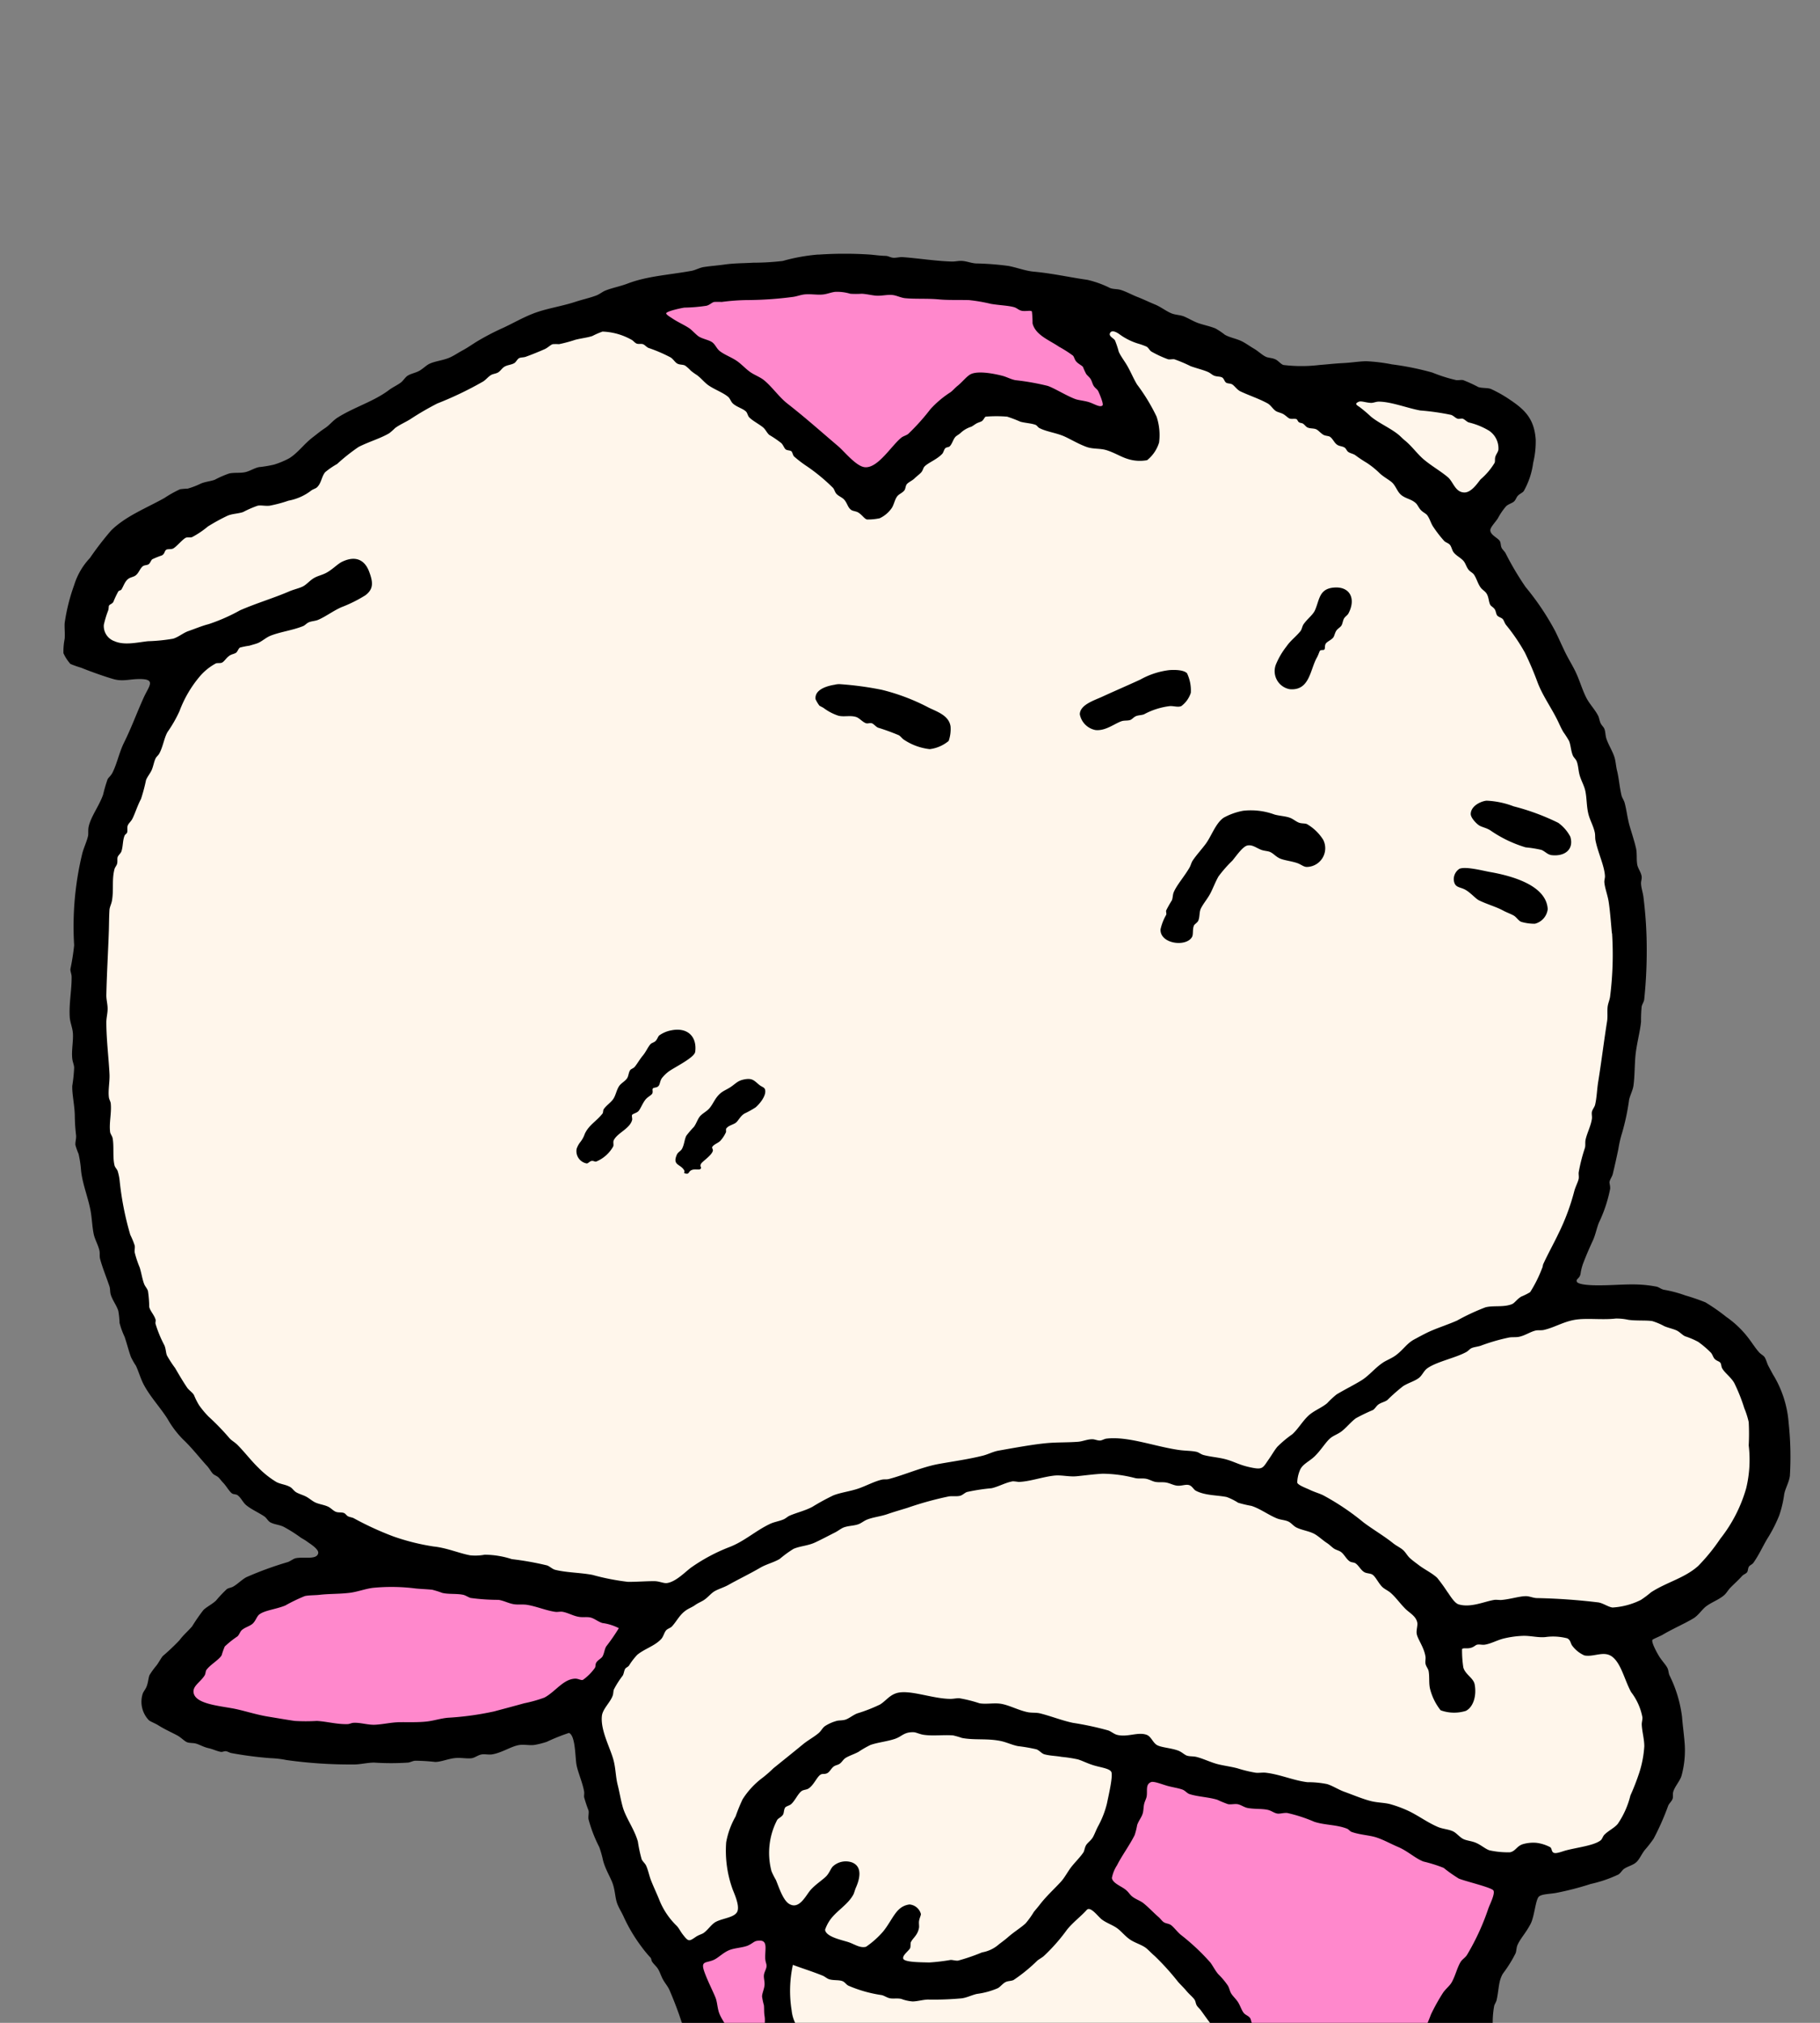 <svg xmlns="http://www.w3.org/2000/svg" xmlns:xlink="http://www.w3.org/1999/xlink" width="216" height="240" viewBox="0 0 216 240"><rect x="0" y="0" width="216" height="240" fill="#808080" stroke="none"/><defs><clipPath id="a"><path d="M0,0H216V240H58.063s-13.82-15.34-24.847-15.34S13.956,240,13.956,240H0Z" transform="translate(116 846)" fill="#fff"/></clipPath><clipPath id="b"><rect width="205" height="295.194" fill="none"/></clipPath></defs><g transform="translate(-116 -846)" clip-path="url(#a)"><g transform="translate(123.5 876.108)"><g clip-path="url(#b)"><path d="M89.67.1a45.352,45.352,0,0,1,6.138,0c.579.05,1.09.132,1.8.152.3,0,.576.2.9.222.347.027.768-.1,1.122-.075,1.943.145,3.946.471,5.836.524.394.01.8-.1,1.2-.075.544.032,1.087.259,1.646.3a33.148,33.148,0,0,1,3.888.3c1.013.192,1.963.579,2.993.676,2.207.2,4.355.691,6.36.97a12.1,12.1,0,0,1,2.694.973c.407.15.863.1,1.272.224.663.21,1.312.574,1.945.823.716.277,1.369.6,2.1.9.683.274,1.282.766,1.948,1.048.471.2,1.038.187,1.494.372.636.262,1.162.616,1.8.826s1.329.349,1.943.6a8.71,8.71,0,0,1,1.122.751c.589.334,1.287.436,1.948.743.494.234,1.01.619,1.494.9.519.3.953.746,1.424.97.257.127.751.127,1.122.3s.661.591.97.673a17.77,17.77,0,0,0,4.265,0c.913-.07,1.856-.18,2.771-.224.99-.047,1.943-.207,2.766-.224a20.811,20.811,0,0,1,3.07.374,33.506,33.506,0,0,1,4.786.97,18.407,18.407,0,0,0,2.843.9c.267.032.564-.055.823,0a16.6,16.6,0,0,1,1.8.823c.484.152,1.1.07,1.494.227a15.25,15.25,0,0,1,2.247,1.27c1.7,1.145,2.886,2.2,3.065,4.714a10.561,10.561,0,0,1-.3,2.769,9.2,9.2,0,0,1-1.122,3.367c-.157.2-.441.292-.671.524-.192.187-.254.469-.449.673-.239.244-.686.322-.975.6a7.857,7.857,0,0,0-.97,1.422c-.322.5-.905,1.075-.9,1.419.01.576.875.893,1.122,1.275.142.217.095.571.224.823.112.212.344.419.451.6a34.36,34.36,0,0,0,2.394,4.046,31.029,31.029,0,0,1,3.514,5.235c.414.833.786,1.7,1.2,2.544.4.818.9,1.591,1.27,2.4.451.968.736,2,1.2,2.918.389.778,1.028,1.4,1.419,2.167.125.242.16.6.3.9.122.252.369.451.451.676.125.334.107.758.224,1.12.247.761.731,1.479.97,2.245.142.444.17,1.045.3,1.571.224.9.274,1.808.524,2.918.072.309.292.591.377.9.242.89.332,1.853.6,2.769.257.87.551,1.753.751,2.619.142.624.035,1.312.147,1.945.087.476.461.915.524,1.422.035.274-.085.541-.075.823.022.569.247,1.135.3,1.721a49.382,49.382,0,0,1,.377,6.211,56.228,56.228,0,0,1-.3,5.836c-.045.3-.229.521-.3.823a16.6,16.6,0,0,0-.075,1.8c-.112,1.2-.546,2.714-.671,4.115-.1,1.152-.075,2.3-.224,3.442-.077.589-.4,1.14-.524,1.721a26.88,26.88,0,0,1-.823,3.891,13.869,13.869,0,0,0-.451,1.945c-.207.993-.394,1.848-.671,2.993-.067.274-.324.609-.377.9-.027.16.1.486.075.823a16.67,16.67,0,0,1-1.347,4.041c-.259.668-.4,1.414-.671,2.018-.441.968-.721,1.591-1.122,2.621a6.087,6.087,0,0,0-.377,1.422c-.107.549-.554.586-.446.9.14.409,1.828.449,2.542.449,2.744,0,4.357-.327,6.887.15.317.057.569.3.9.374a14.664,14.664,0,0,1,2.547.673,25.177,25.177,0,0,1,2.394.823,23.026,23.026,0,0,1,2.469,1.721,11.71,11.71,0,0,1,2.766,2.694c.367.491.663.968,1.122,1.5.2.232.529.379.673.6.172.264.282.736.451,1.048.182.344.347.653.524.975a12.773,12.773,0,0,1,1.871,5.764,37.752,37.752,0,0,1,.147,6.283c-.1.781-.534,1.457-.671,2.17a13.225,13.225,0,0,1-.6,2.544,17.237,17.237,0,0,1-1.422,2.769c-.591,1-.96,1.876-1.644,2.843-.135.187-.409.267-.526.449-.127.2-.092.5-.224.673-.117.16-.431.257-.6.449-.439.494-.851.846-1.347,1.349-.274.269-.486.666-.751.9-.634.554-1.5.841-2.167,1.347-.474.357-.9,1.06-1.5,1.419-1.028.619-2.424,1.215-3.664,1.95-.294.17-1.162.516-1.2.6-.13.3.494,1.439.751,1.871.339.579.858,1.085,1.048,1.5.115.249.12.591.224.826a15.275,15.275,0,0,1,1.494,4.936c.07.93.222,2.01.3,2.993a11.35,11.35,0,0,1-.374,4.038c-.217.643-.781,1.212-.973,1.871-.077.277.015.571-.075.823-.1.3-.4.521-.524.826a30.573,30.573,0,0,1-1.719,3.891,13.849,13.849,0,0,1-1.048,1.347c-.374.471-.634,1.095-.975,1.419-.409.4-1.033.509-1.494.826-.239.165-.407.511-.676.673a15.542,15.542,0,0,1-3.29,1.122,35.412,35.412,0,0,1-4.041,1.048c-.7.142-1.751.127-2.1.449-.4.369-.521,2.337-.975,3.218-.544,1.063-1.247,1.781-1.571,2.544-.127.3-.117.718-.225.973a15.41,15.41,0,0,1-1.494,2.394c-.539.888-.461,1.831-.751,3.143-.05.242-.249.481-.3.748a11.229,11.229,0,0,0-.152,2.469,10.3,10.3,0,0,1,.152,1.5c-.11,1.073-.676,1.569-1.048,2.619-.2.556-.155,1.195-.374,1.8-.16.427-.556.758-.748,1.272-.185.486-.147,1.245-.3,1.871-.364,1.477-1.15,3.043-1.272,4.19-.05.461.132.935.072,1.422-.045.409-.332.888-.449,1.422-.182.821-.05,1.753-.3,2.469-.04.122-.352.387-.372.524-.042.254.155.631.15.9a18.9,18.9,0,0,1-.973,4.265,52.338,52.338,0,0,0-.676,5.537c-.16,1.324-.082,3.17-.222,4.939-.05.616-.319,1.232-.377,1.871a32.994,32.994,0,0,1-.147,3.367c-.062.322-.259.581-.3.9-.125.96.022,2.048-.147,3.068a12.571,12.571,0,0,0-.3,1.422c-.025.412.1.856.072,1.272-.04.663-.319,1.322-.372,2.02s.072,1.462,0,2.17c-.145,1.409-.566,2.853-.676,4.265-.13,1.654-.187,3.183-.372,4.939-.11,1.023.042,2.083-.077,3.292-.085.863-.516,1.7-.6,2.544-.047.511.13,1.02.075,1.5-.045.4-.254.791-.3,1.2-.035.354.06.716,0,1.048-.1.544-.576,1.065-.671,1.646-.047.272.06.581,0,.823-.087.337-.407.658-.524,1.048a11.533,11.533,0,0,1-.751,2.02c-.195.4-.342.841-.524,1.2-.155.307-.474.514-.6.823-.1.262-.047.576-.152.823s-.4.464-.6.748a9.542,9.542,0,0,1-1.871,2.1c-.534.446-1.122.661-1.644,1.048-.389.287-.469.636-.751.823-.743.494-1.392.222-2.32.449-.387.095-.671.394-1.045.524-2.005.688-4.766-.075-7.036-.15a18.964,18.964,0,0,1-3.29.075c-1.055-.18-2.13-.17-3.218-.374-.576-.11-1.19-.387-1.8-.524a8.478,8.478,0,0,1-3.442-1.2,8.157,8.157,0,0,1-2.841-3.517c-.3-.569-.761-1.077-.973-1.571-.18-.409-.167-.885-.374-1.422a8.183,8.183,0,0,1-.748-1.721c-.037-.2.03-.446,0-.673-.077-.541-.349-1.115-.451-1.721-.035-.21-.055-.883-.072-.973-.14-.7-.556-2.08-.676-3.143,0-.057.035-.985-.147-1.048-.165-.055-.491.983-.524,1.048-.3.569-.424.464-.6.9-.2.5-.142,1.12-.3,1.646-.17.569-.494,1.043-.6,1.5a14.971,14.971,0,0,1-.224,1.721c-.15.417-.514.661-.671,1.048-.087.214-.01.461-.075.673a6.782,6.782,0,0,1-1.125,1.571c-.177.249-.262.646-.446.9s-.549.387-.676.6c-.145.249-.08.534-.224.748-.172.259-.466.367-.671.6a13.921,13.921,0,0,1-1.871,2.245,26.118,26.118,0,0,1-2.694,1.571,18.224,18.224,0,0,1-4.642,1.8,8.3,8.3,0,0,1-1.646.449c-1.21.095-2.554-.01-4.041.075-1.761.1-3.607.012-5.385,0-.783-.007-1.516-.072-2.247-.15a17.777,17.777,0,0,1-1.871-.524c-.753-.167-1.464-.147-2.17-.374a16.241,16.241,0,0,1-3.218-1.347c-.424-.239-.94-.434-1.27-.673-.264-.192-.4-.559-.676-.748-.322-.22-.713-.22-.973-.374a8.164,8.164,0,0,1-1.494-1.2c-.182-.195-.2-.531-.377-.748-.461-.561-1.023-.661-1.27-1.5-.589-1.97-.1-4.2-.224-6.211a14.212,14.212,0,0,1-.075-2.694c.3-2.362.733-4.8.823-7.408.017-.611.257-1.2.3-1.8.04-.624-.052-1.257,0-1.871.177-2.118.713-4.258.97-6.136.042-.292-.045-.606,0-.9.095-.571.407-1.1.449-1.646.04-.451-.112-.544-.072-.823s.234-.564.3-.9c.16-.873-.02-2.025.147-2.993.115-.661.471-1.23.524-1.646a6.552,6.552,0,0,0-.075-2.619c-.107-.1-1.033.317-1.195.374-.6.215-.908.192-1.347.374-.409.167-.658.6-1.048.823s-.925.284-1.347.524c-.289.162-.534.446-.823.6-.935.486-2.514.985-3.594,1.422-.18.072-.481.06-.671.15-.207.095-.284.324-.449.374-.215.062-.476,0-.676.075-.728.284-1.317.973-2.093,1.2-.242.07-.579,0-.826.075a12.108,12.108,0,0,0-1.494.748c-.733.327-1.706.474-2.547.748-.439.142-.8.486-1.195.6-.279.077-.631.013-.9.075-.626.152-1.347.554-2.1.748-.88.229-1.851.192-2.771.374-.327.065-.576.3-.9.374a28.2,28.2,0,0,1-3.968.224c-.678.055-1.369.312-2.1.374-.913.077-1.858-.11-2.841-.075-.372.012-.676.15-1.048.15a19.3,19.3,0,0,1-2.17-.524c-.359-.025-.768.175-1.125.15a17.213,17.213,0,0,1-2.542-.524c-.412-.117-.753-.461-1.122-.524-.451-.075-.918.09-1.347,0a16.538,16.538,0,0,1-2.247-.823c-.581-.224-1.095-.279-1.871-.524-.716-.224-1.285-.776-2.018-1.048-.446-.165-.968-.18-1.424-.374-.973-.414-2.332-1.314-3.365-1.871-.474-.254-.938-.332-1.2-.524-.3-.219-.417-.581-.671-.823-.312-.294-.846-.362-1.2-.673-.249-.222-.469-.564-.748-.823-.506-.474-.915-1.013-1.422-1.571-.242-.267-.6-.427-.823-.673-.861-.95-1.549-2.267-2.467-3.292-.142-.157-.374-.279-.524-.449s-.244-.426-.377-.524c-.3-.219-.713-.2-.97-.449-.721-.673-1.187-2.25-1.724-3.218a9.921,9.921,0,0,1-.6-.973c-.1-.279-.042-.619-.147-.9-.19-.506-.594-1-.823-1.5-.262-.564-.736-.985-.9-1.422-.17-.461-.182-1.043-.372-1.571-.491-1.357-.653-3.016-1.2-4.564-.1-.289-.369-.541-.446-.823-.092-.339-.062-.788-.152-1.2-.19-.888-.639-2.312-.748-3.292a16.162,16.162,0,0,1,.152-2.843c.247-3.185.192-6.717,1.12-9.353a17.447,17.447,0,0,1,1.122-2.1c.382-.738.848-1.347,1.2-2.02a16.944,16.944,0,0,1,4.637-5.313,9.018,9.018,0,0,1,3.893-1.871,16.77,16.77,0,0,1,5.235-.224,9.185,9.185,0,0,1,1.724.748,10.864,10.864,0,0,1,2.469,1.048c.185.147.324.4.524.524.367.222.88.229,1.195.449.579.4.733.848,1.272,1.646A4.317,4.317,0,0,1,37.066,207c.062.224-.037.422,0,.673.17,1.055.826,1.858.676,2.843-.125.8-.621,1.851-.823,2.918-.135.706.015,1.472-.152,2.02-.152.511-.529.716-.671,1.122-.1.287-.065.609-.15.9-.1.337-.367.6-.451.9-.192.708-.167,1.484-.3,2.32a19.089,19.089,0,0,0-.224,4.864c.145.983.5,1.863.676,2.843a10.526,10.526,0,0,0,.224,1.8c.332.868,1.16,1.536,1.494,2.394a11.742,11.742,0,0,0,.524,1.646c.414.7,1.252,1.157,1.724,1.871.372.569.352,1.038.97,1.5a20.662,20.662,0,0,0,5.013,2.1,11.454,11.454,0,0,0,3.292.748c.374.01.584-.147.9-.15a49.4,49.4,0,0,0,5.161-.075,28.845,28.845,0,0,0,5.016-.524c.985-.309,1.96-.509,2.918-.823.344-.112.631-.392.97-.524.387-.15.771-.125,1.125-.3.239-.117.407-.4.671-.524.2-.1.474-.05.676-.15.933-.466,1.1-1.147,1.793-1.646.359-.259.793-.349,1.125-.6.312-.234.564-.554.9-.823.584-.471,1.389-.778,2.018-1.347.339-.307.708-.983,1.2-1.5.461-.484,1.077-.861,1.419-1.272.18-.212.252-.576.524-.9.219-.257.574-.459.823-.748s.449-.544.676-.823.571-.5.748-.748c.212-.309.277-.743.446-1.048.217-.384.868-1.03.9-1.347.025-.282-.262-.574-.3-.823-.085-.506.035-1.023-.077-1.5a15.706,15.706,0,0,0-.97-2.843c-.678-1.462-1.364-2.759-2.1-4.415a22.309,22.309,0,0,1-1.122-2.394c-.055-.2.057-.476,0-.748-.09-.4-.526-.833-.676-1.272a45.193,45.193,0,0,0-1.719-4.639c-.192-.414-.509-.768-.748-1.2-.224-.4-.362-.893-.6-1.272-.19-.3-.469-.519-.676-.823-.132-.192-.077-.367-.224-.524a13.965,13.965,0,0,1-1.048-1.272,19.13,19.13,0,0,1-2.1-3.517c-.284-.644-.626-1.115-.823-1.719-.207-.643-.215-1.339-.446-2.1-.272-.87-.9-1.761-1.2-2.918a12.15,12.15,0,0,0-.446-1.571,16.469,16.469,0,0,1-1.272-3.292c-.062-.347.062-.708,0-1.048a15.726,15.726,0,0,1-.524-1.571c-.03-.185.035-.461,0-.676-.19-1.073-.733-2.28-.9-3.14-.177-.93-.11-3.5-.9-3.816a22.449,22.449,0,0,0-2.619,1.048,9.709,9.709,0,0,1-1.494.377c-.594.072-1.17-.07-1.724,0-.965.117-2.088.925-3.29,1.12-.4.062-.831-.052-1.2,0-.456.062-.8.384-1.2.449-.546.092-1.339-.1-2.1,0-.776.1-1.569.441-2.242.449a23.2,23.2,0,0,0-2.394-.147c-.292.027-.541.182-.823.222a30.341,30.341,0,0,1-4.041,0c-.878.007-1.674.244-2.547.224a54.437,54.437,0,0,1-7.854-.526,11.639,11.639,0,0,0-1.871-.222,43.876,43.876,0,0,1-4.642-.6c-.212-.027-.456-.2-.671-.224s-.414.11-.6.077c-.469-.08-.943-.327-1.5-.449-.536-.12-.938-.372-1.422-.524-.394-.122-.875-.032-1.2-.224-.357-.215-.658-.541-1.048-.751-.751-.4-1.519-.738-2.242-1.195-.407-.257-.878-.414-1.122-.6a3.158,3.158,0,0,1-.748-3.143c.09-.264.322-.524.449-.823.219-.529.232-1.127.374-1.419a9.566,9.566,0,0,1,.821-1.127c.284-.374.531-.87.751-1.12A26.426,26.426,0,0,0,13.8,164.5c.464-.629.99-1.053,1.5-1.646a21.3,21.3,0,0,1,1.347-1.945c.431-.407,1.048-.691,1.494-1.122a15.714,15.714,0,0,1,1.272-1.347c.2-.145.524-.172.751-.3.554-.312,1-.806,1.571-1.12a40.7,40.7,0,0,1,4.936-1.8c.292-.107.651-.389.9-.446.925-.214,2.522.234,2.694-.6.1-.494-1.043-1.17-1.272-1.347-.294-.224-.619-.384-.823-.524a17.026,17.026,0,0,0-2.023-1.272c-.481-.237-1.115-.267-1.571-.524-.272-.155-.427-.5-.671-.676-.706-.481-1.507-.813-2.17-1.344-.4-.322-.639-.915-1.048-1.2-.19-.132-.5-.082-.676-.224-.349-.282-.658-.878-1.048-1.272-.185-.19-.312-.384-.524-.6-.185-.187-.5-.272-.671-.449-.229-.239-.412-.611-.676-.9-.918-1-1.838-2.2-2.841-3.143a11.461,11.461,0,0,1-1.871-2.469c-.841-1.322-1.993-2.547-2.771-3.966-.4-.728-.616-1.541-.97-2.322a8.8,8.8,0,0,1-.6-1.048c-.274-.763-.454-1.514-.748-2.392a9.243,9.243,0,0,1-.6-1.646,10.6,10.6,0,0,0-.147-1.422c-.192-.651-.681-1.237-.9-1.945-.1-.314-.05-.661-.152-.973-.277-.853-.863-2.28-1.12-3.292-.077-.3,0-.648-.075-.973-.152-.661-.544-1.312-.676-1.945-.187-.91-.2-1.838-.372-2.769-.3-1.591-.945-3.135-1.125-4.714a12.842,12.842,0,0,0-.3-2.023,8.641,8.641,0,0,1-.372-1.048c-.04-.384.125-.773.072-1.195a21.326,21.326,0,0,1-.147-2.32c-.022-1.2-.339-2.559-.3-3.517a18.125,18.125,0,0,0,.224-2.17c-.025-.354-.185-.686-.224-1.048-.107-1.008.132-2,.077-2.993-.04-.661-.337-1.309-.377-1.945-.1-1.639.242-3.193.224-4.789,0-.289-.155-.611-.147-.9A27.469,27.469,0,0,0,1.3,82.04a36.661,36.661,0,0,1,.975-10.925c.185-.686.511-1.349.671-2.02.065-.259-.012-.713.077-1.122.267-1.222,1.26-2.474,1.719-3.816a17.214,17.214,0,0,1,.524-1.8c.11-.229.392-.4.6-.823.544-1.1.773-2.352,1.347-3.517.9-1.816,1.454-3.385,2.32-5.313.634-1.409,1.544-2.242-.449-2.247-1.235,0-2,.327-3.14,0-.938-.267-2.659-.87-3.819-1.344a12.022,12.022,0,0,1-1.27-.449A5.13,5.13,0,0,1,.03,47.395a7.5,7.5,0,0,1,.147-1.721c.05-.671-.042-1.339,0-1.871A22.579,22.579,0,0,1,1.3,39.314,8.174,8.174,0,0,1,3.17,36.1,36.7,36.7,0,0,1,5.717,32.8C7.483,31.1,9.727,30.25,12,28.987A13.4,13.4,0,0,1,13.87,27.94a8.427,8.427,0,0,1,.9-.075,9.355,9.355,0,0,0,1.571-.6c.546-.229,1.157-.269,1.646-.451a11.986,11.986,0,0,1,1.719-.748c.616-.13,1.277-.027,1.871-.15.571-.117,1.065-.476,1.646-.6a14.332,14.332,0,0,0,1.8-.3,9.9,9.9,0,0,0,1.8-.751c1-.609,1.756-1.689,2.766-2.467.5-.382.935-.753,1.5-1.122.519-.347.925-.878,1.419-1.2,1.933-1.247,4.317-1.926,6.136-3.292.474-.357,1-.586,1.422-.9.3-.224.514-.629.823-.823.409-.254.985-.337,1.424-.6s.8-.648,1.195-.826c.691-.3,1.482-.372,2.247-.671.534-.21,1.087-.6,1.646-.9.534-.284,1.063-.653,1.571-.975a29.536,29.536,0,0,1,3.29-1.721c1.165-.546,2.242-1.17,3.445-1.646,1.584-.629,3.395-.865,5.088-1.422.846-.277,1.666-.449,2.467-.748.394-.147.726-.444,1.122-.6.816-.319,1.714-.479,2.619-.823,2.335-.885,4.809-1.005,7.557-1.5.469-.082.94-.364,1.424-.446.738-.122,1.629-.182,2.467-.3,1.182-.17,2.2-.15,3.445-.222A29.782,29.782,0,0,0,85.4.853,21.985,21.985,0,0,1,89.52.1c.05,0,.1,0,.15,0" transform="translate(0 0)" fill-rule="evenodd"/><path d="M47.4,2.124c-.688.1-1.474-.067-2.242,0-.479.04-.948.239-1.424.3A42.97,42.97,0,0,1,38.2,2.8a25.409,25.409,0,0,0-2.918.222,8.333,8.333,0,0,0-.9,0c-.277.065-.519.354-.9.449a19.456,19.456,0,0,1-2.619.224c-.3.032-2.13.419-2.17.676-.022.15.579.509.6.521.763.531,1.554.848,2.17,1.272.309.215.826.8,1.125.975.486.287,1.2.4,1.571.671s.529.766.9,1.048c.641.491,1.5.763,2.17,1.272.494.374.915.838,1.422,1.2s1.167.586,1.646.973c.923.741,1.8,2.013,2.769,2.769,2.21,1.731,3.881,3.233,6.063,5.088.706.6,2.115,2.377,3.14,2.469,1.556.145,3.138-2.549,4.342-3.514.222-.182.609-.262.823-.451a25.914,25.914,0,0,0,2.616-2.918,11.9,11.9,0,0,1,2.394-2.018c.282-.207.524-.511.823-.748.634-.509,1.142-1.22,1.649-1.424.94-.379,2.744-.007,3.664.224.519.132,1.013.422,1.571.524a29.308,29.308,0,0,1,3.816.676c.761.252,2.262,1.192,3.295,1.569.379.14,1.132.2,1.644.374.629.21,1.287.658,1.571.374.175-.175-.461-1.609-.524-1.719-.11-.2-.374-.354-.524-.6-.162-.264-.212-.576-.372-.823-.15-.229-.379-.387-.526-.6a8.289,8.289,0,0,1-.374-.823c-.132-.18-.571-.362-.823-.671-.2-.257-.219-.526-.372-.676a14.773,14.773,0,0,0-1.646-1.048c-1.172-.8-2.789-1.377-3.143-2.769a12.061,12.061,0,0,0-.077-1.419c-.165-.167-.738.015-1.2-.077-.407-.082-.551-.339-.973-.446-.726-.187-1.738-.215-2.694-.377A19.509,19.509,0,0,0,64.609,2.8c-1.172-.025-2.552.017-3.517-.077-1.4-.135-2.764-.025-4.041-.147-.514-.052-1-.322-1.494-.377-.626-.067-1.277.122-1.948.077-.546-.04-1.155-.207-1.721-.227a10.088,10.088,0,0,1-1.347,0,5.39,5.39,0,0,0-1.8-.224c-.461.052-.87.232-1.347.3" transform="translate(42.872 2.695)" fill="#f8c" fill-rule="evenodd"/><path d="M61.864,7.646a17.414,17.414,0,0,1,1.419,1.195c.943.771,2.23,1.314,3.218,2.1.244.192.486.461.748.676.888.713,1.516,1.644,2.322,2.32.905.758,2.018,1.387,2.841,2.093.636.546.858,1.781,1.948,1.8.89.01,1.664-1.272,1.943-1.574a8,8,0,0,0,1.646-1.943c.077-.2.012-.417.075-.676.085-.332.344-.6.377-.9a2.517,2.517,0,0,0-1.122-2.242,8.428,8.428,0,0,0-2.394-.973c-.269-.092-.5-.389-.748-.451-.162-.035-.414.07-.6,0-.267-.095-.444-.334-.748-.446a28.409,28.409,0,0,0-3.669-.524c-1.482-.264-3.474-1.053-4.936-1.048-.307,0-.624.157-.9.147-.551-.015-1.157-.249-1.419-.147-.626.242-.234.436,0,.6" transform="translate(91.934 10.492)" fill="#fff6eb" fill-rule="evenodd"/><path d="M92.252,50.735c-1.694.112-2.828.945-4.268,1.272-.322.072-.663,0-.973.072-.656.155-1.275.614-2.018.751-.362.062-.751.01-1.122.072a22.8,22.8,0,0,0-3.37.975c-.382.13-.813.15-1.12.3-.18.087-.372.327-.6.451-1.265.7-3.562,1.152-4.642,1.945-.4.292-.586.821-.97,1.12-.519.4-1.2.561-1.871.975a20.94,20.94,0,0,0-1.871,1.646c-.282.219-.708.292-1.048.521-.269.182-.436.536-.676.673a22.122,22.122,0,0,0-2.018.973c-.614.451-1.122,1.117-1.724,1.574-.441.332-.97.489-1.347.823-.526.461-1.072,1.384-1.8,2.1-.653.644-1.509.95-1.793,1.719a4.121,4.121,0,0,0-.3,1.424c.1.309,1.07.653,1.422.823.641.307,1.107.419,1.644.671a29.555,29.555,0,0,1,4.791,3.218c1.09.823,2.469,1.631,3.514,2.472.4.322.885.536,1.2.823s.5.683.823.97.686.551,1.048.823c.7.529,1.584.945,2.17,1.5a20.149,20.149,0,0,1,1.195,1.646c.254.317.816,1.339,1.347,1.5,1.439.424,3.018-.329,4.193-.524.279-.05.611.022.9,0,1.075-.092,2.167-.461,2.918-.449.379,0,.776.19,1.2.224a72.357,72.357,0,0,1,7.405.521c.589.117,1.13.531,1.649.6a8.656,8.656,0,0,0,3.365-.9,12.334,12.334,0,0,0,1.2-.9c1.833-1.2,4-1.684,5.612-3.14a22.7,22.7,0,0,0,2.616-3.22,17.3,17.3,0,0,0,3.07-5.986,14.363,14.363,0,0,0,.3-5.086,26.322,26.322,0,0,0,0-2.771,9.773,9.773,0,0,0-.524-1.644,20.4,20.4,0,0,0-1.195-3c-.379-.668-1.1-1.162-1.424-1.719-.132-.234-.092-.5-.224-.676s-.436-.207-.671-.449c-.182-.187-.264-.549-.451-.746a11.715,11.715,0,0,0-1.494-1.275,9.376,9.376,0,0,0-1.571-.671c-.337-.16-.6-.486-.975-.676-.412-.2-1.023-.319-1.494-.524a7.546,7.546,0,0,0-1.424-.6c-.723-.115-1.886-.015-2.841-.152a6.55,6.55,0,0,0-1.5-.15c-1.344.16-2.886-.017-4.265.077" transform="translate(87.736 75.677)" fill="#fff6eb" fill-rule="evenodd"/><path d="M81.987,58.334c-.92.087-1.813-.175-2.694-.072-1.4.16-2.843.7-4.19.748a6.643,6.643,0,0,0-.673-.077c-.868.137-1.706.641-2.544.823a23.06,23.06,0,0,0-2.918.449c-.292.112-.521.379-.823.451-.424.1-.93,0-1.347.075a39.227,39.227,0,0,0-4.864,1.344c-.8.249-1.594.471-2.394.751-.846.292-1.736.364-2.469.671-.359.152-.631.4-.973.526-.546.2-1.147.172-1.721.374-.327.115-.686.417-1.048.6-.88.444-1.636.848-2.394,1.2-.851.394-1.741.409-2.544.751a13.428,13.428,0,0,0-1.646,1.2c-.706.417-1.581.616-2.32,1.048-1.332.773-2.552,1.347-3.741,2.018-.539.307-1.142.469-1.646.751-.434.244-.806.741-1.272,1.048-.344.227-.706.354-1.048.6-.362.259-.721.379-1.048.6-.818.549-1.125,1.309-1.721,1.948-.17.18-.5.252-.673.446-.249.282-.327.758-.6,1.048-.778.833-1.978,1.15-2.841,1.871a7.848,7.848,0,0,0-.973,1.272c-.125.167-.372.249-.449.374-.145.244-.152.574-.3.823a10.474,10.474,0,0,0-1.05,1.649c-.072.212-.047.481-.147.746-.3.813-1.187,1.556-1.272,2.394-.182,1.773,1.068,3.888,1.419,5.39.224.943.227,1.878.451,2.766s.364,1.776.6,2.621c.362,1.3,1.392,2.649,1.8,4.115a16.586,16.586,0,0,0,.449,2.1c.12.272.4.479.524.748.249.526.364,1.2.6,1.793.344.868.713,1.616,1.048,2.472a8.887,8.887,0,0,0,2.018,2.918c.254.282.407.624.676.973.7.908.753.858,1.571.3.317-.215.718-.324.9-.446.564-.392.943-1.068,1.5-1.347.858-.436,2.3-.509,2.544-1.275s-.449-2.172-.6-2.616a13.418,13.418,0,0,1-.748-5.54,9.677,9.677,0,0,1,1.122-3.068,20.35,20.35,0,0,1,.823-2.02A9.576,9.576,0,0,1,44.724,94.1,14.812,14.812,0,0,0,46,92.982c1.207-.975,2.365-1.9,3.514-2.846.609-.5,1.334-.878,1.871-1.344.3-.259.446-.619.751-.823a4.915,4.915,0,0,1,1.347-.6c.289-.09.663-.037,1.048-.152.422-.122.913-.549,1.422-.746a18.694,18.694,0,0,0,2.694-1.05c.693-.427,1.1-1.078,1.945-1.347,1.516-.476,4.18.639,6.36.676.412.007.751-.092,1.122-.075a16.262,16.262,0,0,1,2.394.6c.843.135,1.768-.085,2.619.072.965.182,2,.751,3.068.975.511.107,1.015.027,1.5.15,1.282.317,2.589.848,3.891,1.12a36.408,36.408,0,0,1,4.19.9c.374.135.681.429,1.048.524,1.24.322,2.482-.387,3.517,0,.526.195.716.9,1.2,1.2.506.307,1.676.347,2.544.673.429.16.738.5,1.048.6.352.107.728.052,1.122.15.858.212,1.746.683,2.694.9.711.16,1.464.262,2.17.449a15.706,15.706,0,0,0,2.17.524c.4.037.808-.047,1.2,0,1.706.2,3.317.935,4.936,1.122a11.36,11.36,0,0,1,2.322.224c.661.2,1.317.641,2.02.9,1.087.394,2.29.9,3.218,1.125.833.2,1.6.17,2.32.374a14.364,14.364,0,0,1,2.02.746c1.227.566,2.3,1.4,3.592,1.948.574.242,1.242.257,1.8.524.4.195.773.691,1.2.9.4.2.985.229,1.5.451.631.269,1.177.776,1.646.9a10.126,10.126,0,0,0,2.394.224c.678-.13.8-.756,1.571-.975a4.452,4.452,0,0,1,1.571-.147,4.782,4.782,0,0,1,1.646.524c.219.187.112.564.449.671.317.1,1.013-.192,1.422-.3,1.392-.362,3.337-.574,4.115-1.2.182-.147.237-.466.449-.673.479-.476,1.187-.8,1.571-1.272a10.383,10.383,0,0,0,1.5-3.367,28.062,28.062,0,0,0,1.048-2.694,12.712,12.712,0,0,0,.6-3.143c0-.851-.257-1.7-.3-2.547-.015-.3.1-.606.075-.9a7.04,7.04,0,0,0-1.347-2.993c-.786-1.464-1.185-3.4-2.245-4.193-.993-.738-2.165.075-3.292-.147a3.621,3.621,0,0,1-1.422-1.125c-.244-.3-.182-.666-.6-.9a6.67,6.67,0,0,0-2.619-.152c-.856.08-1.721-.165-2.619-.147a11.4,11.4,0,0,0-2.245.3c-.816.185-1.564.634-2.32.748-.334.047-.614-.065-.9,0-.217.045-.342.259-.748.372-.5.14-.9-.03-1.048.152a13.271,13.271,0,0,0,.15,2.17c.222.841,1.2,1.25,1.347,2.018.252,1.354-.162,2.7-1.048,3.143a4.669,4.669,0,0,1-2.993-.072,6.739,6.739,0,0,1-1.272-2.621c-.135-.671-.032-1.364-.15-2.018-.055-.312-.314-.554-.374-.9-.047-.252.04-.559,0-.823-.177-1.16-.975-2.115-1.048-2.766-.047-.414.14-.945.075-1.272-.152-.781-.908-1.132-1.422-1.646-.616-.616-1.1-1.322-1.721-1.871-.324-.287-.771-.464-1.048-.751-.427-.439-.763-1.18-1.122-1.419-.252-.172-.676-.13-.973-.3-.424-.244-.651-.781-1.048-1.048-.185-.125-.466-.092-.673-.224-.409-.259-.661-.843-1.048-1.122-.249-.185-.631-.242-.9-.451-.3-.229-.461-.409-.748-.6-.561-.364-1.063-.866-1.571-1.125-.661-.329-1.459-.417-2.1-.746-.329-.17-.566-.509-.9-.676-.4-.2-.905-.2-1.347-.372-1.048-.417-2.023-1.172-3.068-1.5a14.107,14.107,0,0,1-1.571-.372A6.946,6.946,0,0,0,99.8,60.8c-1.17-.237-2.557-.165-3.667-.748-.267-.137-.431-.571-.823-.673s-.848.112-1.347.077c-.466-.035-.873-.289-1.347-.374-.4-.075-.841,0-1.272-.075-.362-.067-.728-.3-1.122-.374s-.863.015-1.272-.075a15.854,15.854,0,0,0-3.893-.524c-1.13.067-2.267.224-3.065.3" transform="translate(38.289 86.707)" fill="#fff6eb" fill-rule="evenodd"/><path d="M54.81,67.718c-.541-.117-1-.556-1.5-.673-.419-.1-.91,0-1.347-.075-.676-.1-1.282-.474-1.945-.6-.289-.055-.589.045-.9,0-1.085-.157-2.165-.629-3.295-.823-.514-.09-1.048,0-1.571-.075-.646-.092-1.257-.446-1.871-.524a24.513,24.513,0,0,1-3.292-.224c-.279-.077-.594-.312-.9-.377-.773-.16-1.689-.042-2.467-.222a11.67,11.67,0,0,0-1.2-.377c-.733-.072-1.329-.087-1.945-.147a22.707,22.707,0,0,0-5.088-.077c-.945.117-1.866.494-2.843.6-1.3.142-2.392.1-3.442.222-.579.07-1.277.04-1.793.152a20.108,20.108,0,0,0-2.322,1.12c-1.11.454-2.414.564-3.068,1.048-.3.219-.417.7-.746,1.048s-.938.464-1.347.823c-.21.185-.3.554-.524.751a11.31,11.31,0,0,0-1.5,1.195,9.086,9.086,0,0,0-.372,1.048c-.332.549-1.344,1.1-1.8,1.724-.115.157-.09.456-.224.671-.529.838-1.536,1.29-1.272,2.17.349,1.162,2.794,1.409,4.564,1.724,1.217.214,2.709.726,4.19.973,1.165.192,2.33.392,3.218.521a22.316,22.316,0,0,0,2.619,0c1.165.06,2.4.419,3.669.377.212-.01.446-.137.671-.152.856-.052,1.736.277,2.619.224.953-.052,1.913-.292,2.918-.3,1.04-.01,2.113.035,3.145-.077.838-.087,1.676-.374,2.542-.449a35.207,35.207,0,0,0,5.465-.748c1.369-.367,2.377-.631,3.589-.97a16.209,16.209,0,0,0,2.394-.673c1.294-.691,2.215-2.157,3.592-2.245.422-.03.7.214.973.147a6,6,0,0,0,1.422-1.419c.112-.17.05-.414.15-.6.175-.327.621-.529.751-.751.219-.377.242-.853.446-1.2a22.6,22.6,0,0,0,1.5-2.17,6.06,6.06,0,0,0-1.871-.6" transform="translate(9.271 94.758)" fill="#f8c" fill-rule="evenodd"/><path d="M48.6,71.082c-.963.339-2.083.436-2.991.751a12.126,12.126,0,0,0-1.424.821c-.531.287-1.18.484-1.569.748-.252.17-.414.5-.676.673-.207.14-.474.162-.671.3-.329.229-.491.676-.826.823-.312.137-.531.02-.746.15-.446.269-.788,1.21-1.424,1.646-.234.165-.586.14-.823.3-.444.3-.791,1.162-1.27,1.571-.182.155-.574.247-.676.374-.2.247-.137.676-.3.9-.2.279-.526.377-.673.6a8.465,8.465,0,0,0-.673,6.063,8.4,8.4,0,0,0,.526,1.048c.382.93.846,2.4,1.571,2.841,1.2.728,1.968-.99,2.542-1.646s1.474-1.225,1.871-1.646.546-.968.823-1.195a2.263,2.263,0,0,1,2.17-.451c1.344.474.973,1.988.524,2.993-.127.287-.215.663-.3.823-.621,1.165-1.923,1.9-2.694,2.918a4.694,4.694,0,0,0-.671,1.272c.092.868,2.105,1.237,2.841,1.494.7.249,1.324.708,2.02.526a10.561,10.561,0,0,0,2.02-1.8c.753-.915,1.237-2.028,1.871-2.619a2.195,2.195,0,0,1,1.272-.6,1.539,1.539,0,0,1,1.347,1.12c.02.182-.177.481-.224.9-.025.252.035.551,0,.748-.16.9-.731,1.2-.97,1.719-.052.107-.01.5-.077.676-.107.292-.965.873-.823,1.272.157.439,2.16.419,3.068.449a23.069,23.069,0,0,0,2.544-.3c.272-.01.581.11.9.077a23.382,23.382,0,0,0,2.841-.975,4.053,4.053,0,0,0,2.02-.973c.349-.264.731-.544,1.048-.823.753-.658,1.551-1.137,2.1-1.646a9.831,9.831,0,0,0,.97-1.347c.227-.287.461-.546.673-.823.808-1.058,1.7-1.848,2.544-2.766.471-.514.816-1.222,1.272-1.8.481-.6,1.1-1.207,1.422-1.721.095-.15.142-.569.3-.823.195-.317.6-.564.823-.973s.367-.838.6-1.272a11.073,11.073,0,0,0,1.05-2.694c.157-.786.743-3.245.524-3.741-.182-.4-1.145-.521-1.948-.748-.846-.237-1.427-.569-2.02-.748a16.184,16.184,0,0,0-1.943-.3c-.639-.117-1.377-.125-2.023-.3-.347-.092-.6-.471-.973-.6a20.573,20.573,0,0,0-2.17-.374c-.688-.13-1.342-.454-2.018-.6-1.639-.347-3.135-.08-4.642-.372a9.653,9.653,0,0,0-1.048-.3c-1.132-.09-2.417.095-3.517-.075-.432-.067-.885-.287-1.122-.3-1.16-.055-1.422.486-2.17.748" transform="translate(50.201 105.088)" fill="#fff6eb" fill-rule="evenodd"/><path d="M54.02,74.437c-.047.254-.222.556-.3.9-.072.324-.062.718-.15,1.048-.122.481-.474.853-.673,1.424A8.2,8.2,0,0,1,52.6,79c-.609,1.22-1.521,2.444-2.1,3.594a4.119,4.119,0,0,0-.6,1.494c.077.6,1.063.958,1.571,1.347.469.364.526.626.9.9.419.309.923.464,1.272.746.666.536,1.2,1.137,1.8,1.646.187.162.4.461.6.6.262.18.634.16.9.372.364.294.683.743,1.122,1.122a25.93,25.93,0,0,1,3.517,3.295c.339.454.581.983.973,1.419a8.548,8.548,0,0,1,1.122,1.347c.167.289.207.619.374.9.2.334.561.641.823,1.048.247.387.422.965.673,1.272.2.249.541.319.748.6.125.172.122.439.224.6a13.1,13.1,0,0,0,.9.97c1.045,1.222,2.247,1.916,3.29,3.143.541.636.858,1.447,1.424,2.1.219.249.651.422.97.748.7.706,1.195,1.741,2.023,2.242.157.1.529.1.748.227,1,.559,2.237,2.664,3.741,2.167,1.222-.4,2.07-2.4,2.841-3.741.541-.938,1.252-1.963,1.8-2.843.232-.374.377-.821.6-1.195.432-.738,1.262-1.427,1.721-2.1a30,30,0,0,0,1.2-2.766,23.776,23.776,0,0,1,1.422-2.547c.337-.491.8-.813,1.048-1.272.444-.813.629-1.719,1.045-2.394.192-.307.549-.5.751-.823a28.352,28.352,0,0,0,2.544-5.535c.177-.489.8-1.691.6-2.1-.182-.362-3.183-1.053-4.115-1.424a16.907,16.907,0,0,1-1.8-1.27,17.106,17.106,0,0,0-2.394-.751c-.965-.367-1.863-1.24-2.993-1.721-.94-.4-1.649-.816-2.544-1.122-.848-.289-1.993-.314-2.993-.673-.2-.07-.344-.3-.524-.374-1.25-.5-2.591-.407-3.891-.823a18.084,18.084,0,0,0-3.22-1.048c-.436-.035-.8.1-1.12.077-.436-.045-.741-.349-1.2-.449-.706-.157-1.581-.07-2.394-.224-.417-.08-.8-.389-1.2-.451-.352-.05-.761.062-1.122,0a13.46,13.46,0,0,1-1.272-.524c-1.03-.317-2.322-.354-3.292-.671-.3-.1-.5-.4-.823-.526-.489-.185-1.207-.282-1.8-.449-.681-.192-1.611-.579-1.945-.446-.693.272-.4,1.06-.524,1.719" transform="translate(74.562 108.617)" fill="#f8c" fill-rule="evenodd"/><path d="M35.787,90.758a4.455,4.455,0,0,0,1.8,3.145c.569.432,1.329.634,1.945,1.048.736.5,1.367,1.25,2.167,1.793,1.145.778,4.32,2.833,2.769,4.789-.21.269-.589.249-.97.524-.309.224-.5.641-.751.823a10.93,10.93,0,0,1-1.419.9c-.212.107-.549.1-.748.224-.444.259-.94.87-1.5,1.27a16.61,16.61,0,0,0-1.646,1.2c-.222.21-.309.549-.524.748a19.658,19.658,0,0,1-1.571,1.195c-.434.309-1.337.631-1.419.9a13.46,13.46,0,0,0,.449,2.02,19.59,19.59,0,0,0,.446,2.023c.135.384.589,1.028.676,1.422.13.576.065,1.195.224,1.719s.549.928.671,1.347.062.9.152,1.272c.1.419.307.761.372,1.122.072.379-.015.786.075,1.2.2.893.96,2.093.973,3.143,0,.3-.147.609-.147.9,0,1.429.621,2.961.746,4.337.07.748.14,1.19.224,1.646.392,2.105-.319,3.484-.524,5.537a17.839,17.839,0,0,1-.224,2.547c-.062.272-.359.611-.372.9-.01.182.185.479.15.748-.035.247-.244.5-.3.748-.082.362,0,.816-.075,1.195-.06.332-.247.606-.3.9-.137.816-.067,1.661-.224,2.472-.07.372-.264.688-.3,1.048-.072.831.132,1.584.075,2.392-.047.693-.461,1.379-.524,2.1-.017.234.085.514.077.748a25.792,25.792,0,0,1-.524,3.218c-.257,1.654-.342,3.452-.451,5.088-.037.559-.229,1.058-.224,1.571,0,.417.167.806.152,1.2a7.088,7.088,0,0,0-.152.823c.017.2.249.4.3.671.152.826.05,1.96.224,2.469.409,1.187,1.719,1.771,2.621,2.394a10.452,10.452,0,0,0,.973.748c.389.192.831.182,1.27.377.3.127.571.409.9.524a19.364,19.364,0,0,0,2.694.521c.92.165,1.933.372,2.841.449.97.082,1.98-.077,3.07-.072a39.822,39.822,0,0,0,4.265.072,16.1,16.1,0,0,0,4.789-1.494,9.386,9.386,0,0,0,2.467-1.424c.332-.274.8-.561.975-.748a13,13,0,0,0,.746-1.347c.451-.606,1.1-.963,1.424-1.569.1-.2.05-.476.147-.676.09-.175.357-.274.449-.449.15-.272.21-.706.374-1.048.15-.3.407-.606.524-.9a17.844,17.844,0,0,0,.449-2.542c.055-.229.242-.434.3-.676a17.082,17.082,0,0,1,.524-1.871,19.343,19.343,0,0,0,.6-2.242c.349-1.509,1.132-2.986,1.424-4.265.127-.576.107-.983.224-1.347a10.344,10.344,0,0,0,.446-1.125c.095-.486-.025-.993.077-1.422.09-.374.367-.661.446-.973.11-.424-.007-.893.075-1.347.167-.905.479-1.891.676-2.918.3-1.566.691-3.055,1.048-4.34.13-.466.224-1.043.372-1.419.122-.307.419-.534.524-.823.155-.419.085-.88.224-1.275a12.386,12.386,0,0,1,1.048-2.018c.384-.658.9-1.085,1.347-1.724.673-.945.988-2.1,1.574-2.991a22.346,22.346,0,0,1,1.571-1.646,17.16,17.16,0,0,1,2.467-2.771,4.433,4.433,0,0,1,2.469-.671c1.529-.2,3.223.087,3.667,1.12a2.742,2.742,0,0,1-1.571,3.517c-.481.21-1.02.062-1.571.224a4.521,4.521,0,0,0-.97.6,13.591,13.591,0,0,0-1.948,2.322c-.441.6-1.152,1.175-1.494,1.719-.152.239-.13.554-.3.823-.147.229-.389.379-.524.6-.377.6-.728,1.225-1.048,1.719-.337.521-.379,1.157-.676,1.646-.217.359-.621.534-.748.975-.207.721-.052,1.531-.222,2.242-.127.529-.534,1.02-.524,1.347.015.594.519.96.6,1.424a12.456,12.456,0,0,1-.075,1.871c0,1.14.187,2.4.147,3.442-.022.624-.269,1.2-.3,1.793-.047,1,.249,2.158.227,3.37a21.189,21.189,0,0,0,.224,3.589c.317,2.038.678,4.093,1.122,6.061a22.4,22.4,0,0,0,.748,3.218,18.114,18.114,0,0,0,1.195,1.871A5.972,5.972,0,0,0,83,170.972c1.531.619,3.572.529,5.46.751.561.062,1.362.516,1.945.524.441.005.611-.185,1.048-.227a31.1,31.1,0,0,1,3.517.152,7.631,7.631,0,0,0,4.567-1.649,8.657,8.657,0,0,0,2.093-1.646,20.671,20.671,0,0,0,1.2-2.841,17.207,17.207,0,0,0,.9-1.723c.2-.6.207-1.28.377-1.871.132-.469.476-.861.6-1.272a18.7,18.7,0,0,0,.147-1.871c.06-.344.257-.636.3-.97.215-1.631.165-3.337.3-4.941.115-1.377.349-2.614.372-3.888.03-1.521.476-3.215.524-4.864a9.16,9.16,0,0,1-.072-.973c.04-.312.249-.439.3-.751.04-.274-.092-.631-.075-.9.042-.711.327-1.429.374-2.17.085-1.474.16-2.976.3-4.49.1-1.157.4-2.37.451-3.445.055-1.294.446-2.694.524-3.966.14-2.4-.075-4.774.224-7.106.087-.691.417-1.334.524-2.023.04-.269-.032-.556,0-.821.165-1.369.753-2.539,1.045-3.893.384-1.768.287-3.686.6-5.46.087-.5.412-1.015.446-1.5.02-.244-.112-.454-.075-.671.067-.367.332-.681.377-1.048.017-.172-.095-.494-.077-.751a17.977,17.977,0,0,1,.6-1.871c.02-.147-.157-.3-.147-.6.012-.534.5-.753.147-.975-.272-.175-.856.883-.9.975a18.053,18.053,0,0,1-.9,2.1c-.2.347-.436.821-.676,1.195a29.983,29.983,0,0,1-2.467,2.771c-.312.369-.466.833-.751,1.122-.736.743-1.833.514-2.841.524-.229,0-.5.157-.748.147-1.277-.042-1.676-.915-2.322-1.646-.441-.5-.731-1.122-1.12-1.5-.763-.726-1.871-1.1-2.694-1.793-.5-.424-.883-1.08-1.424-1.571a15.06,15.06,0,0,1-1.646-1.422c-.344-.449-.609-.913-.97-1.347s-.606-1-.975-1.424c-.2-.227-.576-.342-.821-.6s-.367-.606-.6-.823c-.354-.329-.763-.529-1.122-.9-.332-.344-.736-.673-1.048-1.048-.88-1.055-1.322-2.457-2.172-3.519-.451-.564-.831-1.125-1.27-1.721-.132-.175-.319-.339-.451-.524-.167-.237-.147-.524-.3-.748-.215-.309-.624-.626-.975-1.048-.294-.354-.653-.691-.97-1.048a30.192,30.192,0,0,0-2.771-3.065c-.347-.292-.676-.653-.97-.9-.526-.439-1.322-.629-1.948-1.048s-1.112-1.078-1.646-1.424c-.576-.374-1.21-.581-1.719-.97-.476-.364-1.349-1.626-1.8-1.125-.653.736-1.594,1.429-2.32,2.32a21.592,21.592,0,0,1-2.766,3.145c-.264.217-.489.329-.751.524a19.388,19.388,0,0,1-2.841,2.32c-.282.127-.621.1-.9.222-.387.177-.646.576-.97.748a9.282,9.282,0,0,1-2.472.676c-.6.132-1.16.434-1.793.524a35.914,35.914,0,0,1-4.043.147c-.6.02-1.2.214-1.793.224a4.788,4.788,0,0,1-1.347-.3c-.464-.107-.965,0-1.347-.075-.362-.07-.634-.294-.975-.377a15.636,15.636,0,0,1-3.966-1.122c-.247-.13-.4-.407-.671-.524-.429-.18-1.048-.075-1.571-.224-.3-.085-.531-.332-.823-.446-1.3-.521-2.217-.788-3.517-1.272a14.5,14.5,0,0,0-.15,5.385" transform="translate(50.667 117.662)" fill="#fff6eb" fill-rule="evenodd"/><path d="M35.8,80.811c-.653.267-1.521.284-2.17.524-.768.284-1.362.953-1.945,1.2-.883.374-1.507.1-1.125,1.272.322.978,1.028,2.367,1.347,3.143.237.569.229,1.262.451,1.871.267.738.831,1.387,1.048,2.023.1.3.09.636.224.97.359.91,1.015,1.841,1.347,2.771.06.17,0,.432.075.6.18.379.526.546.673,1.048.307,1.058.856,1.736,1.122,2.542a15.341,15.341,0,0,0,.748,1.871c.185.392.277,1.015.446,1.122.838.531,1.661-.284,2.1-.673a21.809,21.809,0,0,1,2.769-2.1c.422-.274,1.277-.758,1.27-1.122,0-.032-.312-.417-.446-.6-.92-1.215-2.19-1.614-3.442-2.771-.2-.187-.284-.541-.449-.671-.407-.327-.968-.392-1.347-.751a3.348,3.348,0,0,1-.673-.9c-.412-.821.1-1.948-.075-3-.075-.441-.035-.826-.075-1.27a7.881,7.881,0,0,1-.224-1.048c.012-.424.282-.928.3-1.424.012-.412-.115-.771-.075-1.122s.262-.671.3-.97c.047-.407-.145-.486-.15-1.125-.012-1.157.372-2.217-1.048-1.945-.284.057-.566.359-.973.524" transform="translate(45.492 119.902)" fill="#f8c" fill-rule="evenodd"/><path d="M14.036,83.08c-.688.319-.925,1.13-1.5,1.571-.427.332-1.013.364-1.347.673-.082.077-.1.292-.224.449a6.888,6.888,0,0,0-.9,1.122c-.09.222.017.479-.075.748-.229.678-.988,1.045-1.347,1.646a7.771,7.771,0,0,0-.6,2.993,14.453,14.453,0,0,1-.676,1.8c-.09.354.017.781-.075,1.2-.06.264-.259.486-.3.748-.087.549.127,1.235.072,1.871-.027.3-.215.616-.224.9-.02.546.219,1.147.224,1.721.007.511-.185,1.033-.15,1.5a12.466,12.466,0,0,0,.374,1.5c.464,2.02.9,4.063,1.347,5.836a17.033,17.033,0,0,0,.751,2.32c.324.756.925,1.319,1.195,2.023a12.67,12.67,0,0,0,.676,2.018c.234.394.639.718.9,1.122.279.444.539.9.823,1.272.586.768,1.424,1.277,2.023,2.1.177.247.2.536.372.823.576.95,1.7,1.549,2.394,2.469.17.224.2.526.374.748a11.949,11.949,0,0,0,2.472,2.1c.317.185.718.2,1.048.374a23.686,23.686,0,0,0,4.041,2.245c1.584.494,2.781.988,4.265,1.5a15.354,15.354,0,0,0,1.871.524c.634.137,1.237.466,1.871.6,1.242.264,2.614.112,3.963.3.367.05.736.274,1.125.3a12.771,12.771,0,0,0,1.719-.224c.753-.06,1.519.1,2.245.075,1.681-.052,3.043-.446,4.49-.449a14.933,14.933,0,0,0,4.789-1.045c.915-.3,1.821-.5,2.694-.751,1.048-.3,1.988-.88,2.918-1.2.279-.095.626-.052.9-.15,1.165-.419,2.145-1.314,3.29-1.8.686-.287,1.482-.264,2.17-.524.746-.279,1.309-1.025,2.023-1.347.449-.2.923-.324,1.347-.524a23.418,23.418,0,0,0,2.467-1.422c.394-.249.915-.4,1.275-.673.332-.257.686-1.068,1.195-1.422.222-.157,1.018-.357,1.122-.524a22.739,22.739,0,0,0-.524-3.816c-.09-.491-.314-.841-.374-1.122-.13-.6-.017-1.309-.15-1.8-.04-.147-.309-.352-.374-.524-.252-.671-.364-1.576-.6-2.245-.182-.529-.651-1.043-.673-1.5-.015-.314.192-.554.15-.748a3.62,3.62,0,0,0-.823-.973c-.217-.012-1.17,1-1.422,1.347-.334.471-.549,1.085-.746,1.272-.234.219-.639.294-.9.524-.125.11-.1.349-.224.449-.155.127-.389.09-.524.224-.479.476-.741,1.207-1.27,1.646-.494.407-1.12.708-1.649,1.122-.259.2-.471.449-.748.673s-.661.319-.9.524c-.137.117-.172.4-.3.524-.464.441-1.147.653-1.571,1.048-.3.284-.434.783-.746.973-.21.125-.693.212-1.048.374A15.978,15.978,0,0,1,53.1,119.9a4.9,4.9,0,0,0-1.048,0c-.327.112-.524.531-.748.673a4.331,4.331,0,0,1-2.843.673,8.433,8.433,0,0,0-1.347-.3c-.466.017-1.013.307-1.5.374a16.023,16.023,0,0,1-1.721.224c-1.068.027-2.167-.324-3.215-.3a9.9,9.9,0,0,0-1.424.374,12.771,12.771,0,0,1-3.14-.3,10.108,10.108,0,0,1-1.048-.075c-.451-.122-.706-.566-1.125-.748a9.089,9.089,0,0,0-2.17-.374c-.806-.13-1.17-.594-1.793-.9a5.86,5.86,0,0,1-1.05-.673c-1.03-.713-2.212-1.013-2.918-1.945-.152-.2-.175-.534-.374-.748-.629-.668-1.581-.888-2.02-1.721-.08-.155-.012-.436-.072-.6-.107-.277-.424-.581-.6-.9-.192-.344-.274-.763-.446-1.048a17.405,17.405,0,0,1-1.649-2.32c-.122-.319-.125-.753-.222-1.122s-.3-.708-.377-1.048c-.2-.883-.127-1.621-.3-2.544-.07-.374-.372-.718-.449-1.048a13.7,13.7,0,0,1-.15-5.088c.052-.337.252-.626.3-.973.115-.833.18-1.586.3-2.32a40.37,40.37,0,0,1,.9-4.041,23.826,23.826,0,0,0,.973-2.918,11.669,11.669,0,0,0-.224-3.667,4.058,4.058,0,0,0-2.619-1.871,13.686,13.686,0,0,0-3.292,0,8.345,8.345,0,0,0-1.646.449" transform="translate(10.238 123.321)" fill="#fff6eb" fill-rule="evenodd"/><path d="M180.917,75.1c-.1-1.053-.2-2.5-.372-3.664-.122-.851-.464-1.666-.524-2.4-.017-.219.09-.506.072-.748-.08-1.245-.813-2.694-1.12-4.19-.062-.3-.022-.611-.075-.9-.145-.763-.559-1.462-.748-2.167-.247-.928-.2-1.891-.377-2.771-.122-.634-.486-1.232-.671-1.871-.175-.586-.165-1.222-.377-1.721-.11-.252-.347-.422-.446-.671-.242-.591-.239-1.232-.451-1.724a11.906,11.906,0,0,0-.671-1.048c-.237-.4-.4-.771-.6-1.195-.756-1.6-1.848-3.065-2.469-4.717a37.847,37.847,0,0,0-1.5-3.517,22.329,22.329,0,0,0-2.245-3.292c-.17-.232-.239-.516-.372-.673-.16-.182-.511-.237-.676-.446-.125-.162-.142-.536-.3-.751-.182-.249-.426-.327-.524-.521-.2-.412-.155-.92-.449-1.349-.165-.244-.486-.422-.673-.673-.357-.479-.494-1.12-.821-1.571-.13-.177-.436-.329-.6-.524-.267-.312-.362-.753-.6-1.045-.322-.394-.873-.624-1.195-1.048-.2-.267-.247-.673-.451-.9-.18-.2-.5-.272-.668-.449a14.354,14.354,0,0,1-1.277-1.646c-.3-.419-.414-.97-.748-1.419-.127-.172-.494-.334-.746-.6s-.394-.639-.6-.823c-.516-.469-1.1-.506-1.646-.9-.5-.362-.651-.955-1.045-1.419-.3-.359-1-.686-1.571-1.2a9.809,9.809,0,0,0-1.574-1.272,15.375,15.375,0,0,1-1.347-.9c-.237-.165-.576-.21-.821-.374-.192-.135-.264-.409-.449-.526-.262-.167-.584-.155-.826-.3-.4-.239-.526-.706-.9-.975-.162-.115-.5-.1-.751-.222-.324-.165-.629-.559-.893-.673-.319-.14-.723-.06-1.053-.227-.185-.095-.312-.314-.521-.446-.107-.072-.292-.062-.449-.15s-.21-.339-.3-.374c-.239-.1-.569.012-.826-.077-.19-.065-.466-.364-.746-.524s-.681-.227-.9-.374c-.364-.249-.591-.691-.97-.9-1.063-.581-2.227-.95-3.22-1.424-.4-.187-.693-.648-.97-.823-.232-.145-.561-.085-.746-.224s-.239-.469-.451-.6c-.239-.14-.656-.087-.973-.224-.254-.107-.436-.317-.746-.446-.564-.242-1.294-.412-2.023-.673a16.984,16.984,0,0,0-1.943-.823c-.185-.032-.546.052-.751,0a12.86,12.86,0,0,1-1.945-.9c-.242-.14-.352-.459-.6-.6a8.282,8.282,0,0,0-1.048-.372,7.373,7.373,0,0,1-2.1-1.048c-.032-.02-.953-.761-1.2-.152-.137.342.431.571.6.826a10.614,10.614,0,0,1,.449,1.344c.247.579.748,1.18,1.12,1.871.359.656.663,1.382,1.05,2.02a22.33,22.33,0,0,1,2.32,3.816,6.928,6.928,0,0,1,.3,3.068,4.289,4.289,0,0,1-1.419,2.1,4.712,4.712,0,0,1-2.322-.15c-.8-.244-1.619-.776-2.544-1.048-.756-.222-1.566-.1-2.322-.372-.988-.357-1.938-.943-2.689-1.272-.93-.4-2.125-.549-2.923-.975-.177-.1-.269-.307-.449-.374-.511-.192-1.23-.215-1.793-.372a16.141,16.141,0,0,0-1.569-.6,15.463,15.463,0,0,0-2.547,0c-.125.045-.257.394-.449.524-.155.107-.464.172-.676.3s-.432.3-.594.372a3.3,3.3,0,0,0-1.277.751c-.207.187-.466.307-.594.446-.277.3-.377.811-.676,1.122-.115.12-.394.1-.524.224-.17.17-.217.511-.372.676-.673.7-1.626,1.018-2.1,1.5-.152.155-.187.446-.372.671s-.544.474-.826.751c-.257.252-.713.444-.9.671-.17.21-.142.546-.3.748-.219.284-.616.417-.826.676-.317.394-.394,1.008-.673,1.422a3.608,3.608,0,0,1-1.422,1.2,6.68,6.68,0,0,1-1.494.147c-.314-.052-.576-.536-1.045-.823-.272-.165-.624-.165-.826-.3-.429-.287-.441-.736-.823-1.2-.247-.3-.713-.439-.97-.748-.165-.192-.219-.481-.377-.673a21.926,21.926,0,0,0-3.065-2.542,13.937,13.937,0,0,1-1.574-1.2c-.13-.147-.195-.511-.3-.6-.167-.135-.494-.092-.676-.224s-.279-.5-.524-.748a12.73,12.73,0,0,0-1.422-.97c-.274-.219-.449-.653-.748-.9-.479-.392-1.272-.8-1.646-1.195-.172-.182-.2-.5-.372-.676-.372-.372-1.115-.539-1.571-.97-.229-.217-.319-.561-.524-.751-.561-.511-1.669-.9-2.4-1.422-.481-.347-.868-.856-1.342-1.195A7.145,7.145,0,0,1,71.6,8.35a4.611,4.611,0,0,0-.671-.6c-.262-.142-.6-.077-.9-.224s-.5-.546-.823-.746a17.724,17.724,0,0,0-2.619-1.125c-.239-.095-.444-.374-.671-.449s-.524.025-.751-.072-.389-.344-.6-.451a7.569,7.569,0,0,0-3.442-.97,9.472,9.472,0,0,0-1.2.521c-.544.19-1.294.267-2.018.449a17.481,17.481,0,0,1-1.945.524,5.759,5.759,0,0,0-.748,0c-.262.077-.576.424-.975.6-.641.282-1.519.641-2.242.9-.21.075-.574.062-.753.15-.242.122-.372.469-.594.6-.354.21-.856.215-1.2.446-.3.2-.449.511-.748.673-.247.137-.579.15-.823.3-.322.2-.571.521-.9.746a41.332,41.332,0,0,1-5.462,2.621A33.8,33.8,0,0,0,38.3,14.115c-.6.369-1.3.671-1.793,1.045a8.725,8.725,0,0,1-.676.6c-1.055.634-2.454,1.02-3.667,1.646a22.8,22.8,0,0,0-2.544,2.018A9.34,9.34,0,0,0,28.2,20.4c-.432.536-.446,1.319-.975,1.8-.16.142-.471.215-.673.372a6.243,6.243,0,0,1-2.694,1.2,15.829,15.829,0,0,1-2.245.6c-.539.055-.99-.077-1.419,0a12.579,12.579,0,0,0-1.724.751c-.606.207-1.292.19-1.871.446a23.065,23.065,0,0,0-2.317,1.272A10.558,10.558,0,0,1,12.41,28.1c-.264.082-.576-.007-.746.075-.407.2-1.112,1.08-1.5,1.275-.264.132-.648.032-.821.15-.222.15-.157.476-.524.673a10.518,10.518,0,0,0-1.122.449c-.17.115-.234.451-.449.6-.182.122-.5.09-.671.224-.359.267-.486.838-.9,1.12-.234.165-.576.195-.823.374-.424.309-.556.833-.826,1.272-.055.1-.282.117-.369.224a11.205,11.205,0,0,0-.6,1.272c-.2.259-.424.247-.521.449-.022.047-.02.344-.077.524a11.963,11.963,0,0,0-.524,1.721,1.905,1.905,0,0,0,1.272,1.948c1.182.521,2.726.132,3.966,0a20.869,20.869,0,0,0,2.991-.3c.651-.2,1.19-.688,1.8-.9.786-.269,1.629-.631,2.4-.823A21.712,21.712,0,0,0,18.1,36.785c1.878-.826,4.011-1.457,5.836-2.245.546-.237,1.225-.379,1.646-.6s.8-.688,1.272-.97c.427-.259.933-.357,1.419-.6.768-.389,1.389-1.082,1.945-1.349,1.758-.838,2.756-.057,3.218,1.2.451,1.22.536,2.025-.446,2.771a16.293,16.293,0,0,1-2.846,1.419c-.968.422-1.868,1.115-2.766,1.5-.347.147-.793.15-1.125.3-.264.117-.427.347-.671.446-1.235.5-2.621.663-3.816,1.122-.586.224-1.035.683-1.571.9-.282.11-.639.192-.975.3a9.731,9.731,0,0,0-1.12.224c-.185.1-.289.474-.451.6-.2.157-.546.177-.823.377-.412.292-.591.7-.9.823-.177.07-.509.017-.676.072a6.636,6.636,0,0,0-1.945,1.574,13.9,13.9,0,0,0-2.394,4.113,15.565,15.565,0,0,1-1.419,2.469c-.409.723-.524,1.733-.975,2.547-.13.237-.339.364-.449.6-.182.389-.257.9-.446,1.347-.18.409-.519.791-.676,1.2a20.122,20.122,0,0,1-.6,2.245c-.436.818-.726,1.8-1.045,2.392-.142.267-.424.494-.524.751s0,.551-.072.823c-.05.155-.237.224-.3.372-.239.564-.18,1.294-.379,1.871-.082.252-.357.432-.446.676-.075.2.01.546-.075.823-.062.2-.247.409-.3.6-.334,1.265-.075,2.409-.3,3.741-.065.392-.274.756-.3,1.122-.047.778-.047,1.6-.07,2.394-.085,2.537-.244,5.113-.3,7.707-.007.519.145,1.04.152,1.571.01.559-.152,1.1-.152,1.646,0,2.023.287,4.332.374,6.136.047.908-.182,1.928-.07,2.771.035.274.2.486.222.746.107,1.12-.215,2.282-.077,3.37.03.234.257.491.3.746.18,1.008-.017,2.24.224,3.22.057.229.3.456.374.671a6.231,6.231,0,0,1,.224,1.048,35.623,35.623,0,0,0,1.272,6.51,9.829,9.829,0,0,1,.524,1.272c.047.272-.037.544,0,.823a12.5,12.5,0,0,0,.6,1.8c.2.653.307,1.4.524,1.945.117.3.352.514.449.826a13.568,13.568,0,0,1,.15,1.871c.085.471.564.928.748,1.5.055.162-.037.332,0,.521a14.154,14.154,0,0,0,1.048,2.544c.187.424.167.838.3,1.2a14.087,14.087,0,0,0,.973,1.5c.489.836.923,1.581,1.422,2.317.224.332.634.564.823.9a8.333,8.333,0,0,0,.6,1.195,10.912,10.912,0,0,0,1.122,1.347,28.372,28.372,0,0,1,2.467,2.544c.279.322.636.484.975.823.856.863,1.639,1.9,2.467,2.694a10.781,10.781,0,0,0,2.17,1.721c.544.269,1.117.282,1.646.6.232.137.4.434.676.6.329.2.811.322,1.195.526s.693.5,1.048.671c.454.227,1.055.277,1.571.524.314.152.591.481.9.6s.671.025.973.147c.145.057.294.287.451.374.2.112.444.122.671.224a36.51,36.51,0,0,0,4.712,2.17,26.232,26.232,0,0,0,4.794,1.2c1.586.165,3,.8,4.337,1.048a6.088,6.088,0,0,0,1.721-.072,10.567,10.567,0,0,1,3.22.524,35.433,35.433,0,0,1,4.188.746c.359.135.626.439.975.524,1.384.339,2.958.324,4.412.6a27.7,27.7,0,0,0,4.19.823c1.048.015,2.215-.092,3.218-.077.524.01,1.063.274,1.422.224,1.082-.14,2.212-1.369,2.918-1.871a21.06,21.06,0,0,1,4.49-2.394c1.781-.673,3.15-1.97,4.864-2.769.494-.229,1.058-.3,1.571-.521.279-.12.474-.332.748-.451.856-.367,1.826-.581,2.694-1.048a26.568,26.568,0,0,1,2.469-1.347c.9-.357,1.99-.471,3-.823.94-.327,1.856-.836,2.764-1.048.277-.062.564,0,.826-.072,1.953-.516,3.938-1.432,5.984-1.8,1.726-.307,3.459-.546,5.168-.97.636-.16,1.212-.484,1.871-.6,1.873-.332,4.2-.761,5.836-.9,1.185-.1,2.315-.055,3.589-.15.576-.04,1.095-.309,1.721-.3.257,0,.6.165.9.152.234-.012.521-.2.746-.224,2.529-.314,5.732.935,8.608,1.344.781.112,1.474.082,2.1.224.269.062.519.294.823.374.841.227,1.846.284,2.694.524,1.005.289,1.541.639,2.691.9,1.686.379,1.6.17,2.4-.975.422-.614.614-.98.97-1.419a13.37,13.37,0,0,1,1.793-1.5c.663-.611,1.135-1.432,1.8-2.1s1.609-.983,2.322-1.571a10.492,10.492,0,0,1,1.125-1.048c1.025-.614,1.99-1.08,2.916-1.646s1.594-1.452,2.542-2.1c.469-.319,1.08-.531,1.574-.9.863-.634,1.277-1.384,2.167-1.871.554-.3,1.1-.594,1.571-.823,1.09-.521,2.342-.9,3.519-1.419a25.969,25.969,0,0,1,3.367-1.571c.938-.254,2.14.02,3.145-.377.344-.135.609-.609,1.12-.9a7.685,7.685,0,0,0,1.048-.526,15.36,15.36,0,0,0,1.419-2.843c.09-.152.072-.357.155-.524.539-1.177,1.285-2.514,1.791-3.589a26.193,26.193,0,0,0,1.871-5.016c.147-.561.461-1.112.526-1.494.04-.242-.025-.514,0-.748a20.354,20.354,0,0,1,.746-2.918c.075-.3,0-.644.075-.975.19-.816.639-1.654.748-2.469.037-.262-.052-.561,0-.823.065-.289.309-.551.377-.823.207-.86.222-1.841.374-2.766.394-2.437.661-4.7,1.045-7.109.1-.606,0-1.2.075-1.8.06-.429.262-.821.3-1.272a39.837,39.837,0,0,0,.222-7.408M68.156,92.306c-.257.4-.192.761-.449.975-.177.145-.509.117-.6.224-.122.14.035.349-.075.6-.095.215-.549.392-.826.748-.349.449-.589,1.107-.818,1.347s-.658.3-.751.446c-.075.122.042.439,0,.6-.267,1.043-1.721,1.516-2.172,2.392-.12.242.007.521-.07.748a4.127,4.127,0,0,1-2.023,1.8c-.155.042-.287-.1-.524-.077s-.427.309-.6.3a1.482,1.482,0,0,1-1.2-1.721,2.57,2.57,0,0,1,.449-.826,3.326,3.326,0,0,0,.524-.97c.481-1.043,1.372-1.477,2.1-2.4.095-.122.052-.382.147-.521.292-.437.833-.776,1.125-1.2.3-.441.382-1.03.671-1.494.237-.387.728-.6.975-.975.187-.282.17-.691.372-.97.1-.135.387-.212.524-.374.294-.347.6-.9.975-1.349s.584-.983.9-1.344c.14-.165.412-.2.6-.374.217-.207.3-.551.449-.673a3.56,3.56,0,0,1,1.422-.6c1.95-.389,3.068.751,2.843,2.542-.087.716-2.549,1.876-3.218,2.394a4.42,4.42,0,0,0-.748.748M79.3,95.75a11.036,11.036,0,0,1-1.342.746c-.479.3-.671.778-.975,1.048s-.935.342-1.195.751a2.326,2.326,0,0,0,0,.374,3.9,3.9,0,0,1-.676,1.048c-.244.267-.8.427-.97.748-.062.11.117.264.075.446-.137.564-1.287,1.275-1.422,1.571-.155.334.175.424-.077.6-.16.112-.546-.017-.9.075-.559.152-.332.549-.818.449-.422-.085.007-.1-.227-.449-.461-.693-1.374-.541-.826-1.793.135-.3.461-.424.6-.673.292-.529.294-1.127.524-1.571a11.011,11.011,0,0,1,.9-1.048c.277-.382.417-.853.673-1.2.294-.392.846-.614,1.2-1.048.5-.619.639-1.222,1.347-1.8.289-.232.758-.429,1.125-.673.644-.431.823-.741,1.571-.9.985-.207,1.2.1,1.793.6.4.337.686.292.748.671.117.7-.671,1.634-1.125,2.023m45.123-46.4c-.264.11-.454.374-.676.451-.317.107-.711.03-1.045.15-.843.294-1.876,1.162-3.065,1.045a2.344,2.344,0,0,1-1.871-1.871c.017-1.14,1.721-1.649,2.689-2.1,1.434-.658,2.991-1.327,4.495-2.02a9.3,9.3,0,0,1,3.44-1.122c.534-.042,1.691-.055,2.1.374a4.721,4.721,0,0,1,.449,2.32,3.179,3.179,0,0,1-1.125,1.574c-.4.17-.838-.015-1.342,0a8.568,8.568,0,0,0-3.073.97c-.282.117-.668.1-.97.224m20.2,17.884c-.307-.017-.648-.309-1.045-.446-.728-.257-1.659-.329-2.17-.6-.449-.234-.731-.6-1.122-.746-.242-.092-.653-.107-.973-.224-.6-.224-1.053-.639-1.646-.526-.554.107-1.262,1.14-1.8,1.8a15.3,15.3,0,0,0-1.646,1.871c-.387.678-.646,1.4-.97,2.02-.337.639-.831,1.195-1.125,1.793-.21.432-.11.97-.3,1.422-.1.254-.449.424-.524.6-.192.469-.047,1.028-.222,1.347-.688,1.237-3.821.828-3.741-.9a6.023,6.023,0,0,1,.671-1.719c.062-.152-.042-.367,0-.524a13.692,13.692,0,0,1,.676-1.2c.122-.3.09-.656.224-.97.357-.853,1.257-1.856,1.871-2.918.162-.289.21-.581.372-.823.436-.661,1.095-1.367,1.574-2.023.671-.93,1.165-2.422,2.1-3.065a7.587,7.587,0,0,1,2.315-.826,8.178,8.178,0,0,1,3.741.451c.6.162,1.292.187,1.8.374.409.147.748.474,1.125.6.3.1.653.052.9.15a5.6,5.6,0,0,1,1.94,1.871,2.219,2.219,0,0,1-2.02,3.218m27.165,6.737a5.54,5.54,0,0,1-1.646-.224c-.334-.132-.566-.566-.9-.751-.357-.2-.823-.357-1.27-.6-.851-.456-1.821-.706-2.846-1.2-.382-.182-1-.923-1.646-1.272s-1.267-.2-1.344-1.195a1.484,1.484,0,0,1,.671-1.275c.751-.314,2.818.239,3.594.374,2.552.446,6.734,1.556,6.884,4.417a2.025,2.025,0,0,1-1.5,1.721m1.871-8.156c-.407-.057-.688-.429-1.122-.6a13.924,13.924,0,0,0-1.871-.3,14.791,14.791,0,0,1-4.193-2.02c-.481-.307-1.008-.374-1.347-.6s-.983-.905-.973-1.349c.025-.938,1.167-1.492,1.871-1.569a10.137,10.137,0,0,1,3.218.671A27.118,27.118,0,0,1,174.557,62a4.79,4.79,0,0,1,1.427,1.646c.456,1.519-.681,2.4-2.322,2.172" transform="translate(2.885 5.52)" fill="#fff6eb" fill-rule="evenodd"/><path d="M64.574,15.894c1.928-.212,2.756,1.257,1.8,3.068-.11.21-.389.357-.524.6s-.167.6-.3.823-.434.354-.6.6c-.187.269-.232.634-.374.823-.224.3-.741.476-.9.748-.137.239-.047.539-.15.671s-.367,0-.524.152c-.062.057-.2.524-.374.823-.808,1.422-.846,3.951-3.218,3.741a2.175,2.175,0,0,1-1.646-2.918,9.031,9.031,0,0,1,1.272-2.17c.461-.676,1.117-1.145,1.646-1.8.177-.219.2-.574.374-.823.446-.639,1.1-1.1,1.347-1.646.549-1.24.474-2.509,2.17-2.694" transform="translate(86.157 23.719)" fill-rule="evenodd"/><path d="M38.051,20.549a2.176,2.176,0,0,1,.6-.075,37.984,37.984,0,0,1,5.013.673,24.429,24.429,0,0,1,5.54,2.1c.96.479,2.429.92,2.619,2.245a4.25,4.25,0,0,1-.224,1.721,4.331,4.331,0,0,1-2.247.973,6.873,6.873,0,0,1-3.065-1.122c-.21-.135-.374-.387-.6-.526a25.945,25.945,0,0,0-2.472-.9c-.254-.107-.526-.464-.746-.524s-.484.065-.676,0c-.434-.147-.781-.624-1.195-.748-.711-.215-1.419.027-2.1-.15a6.083,6.083,0,0,1-1.724-.9c-.137-.1-.454-.234-.524-.3a4.324,4.324,0,0,1-.446-.748c-.152-1.16,1.389-1.584,2.242-1.721" transform="translate(53.49 30.588)" fill-rule="evenodd"/></g></g></g></svg>